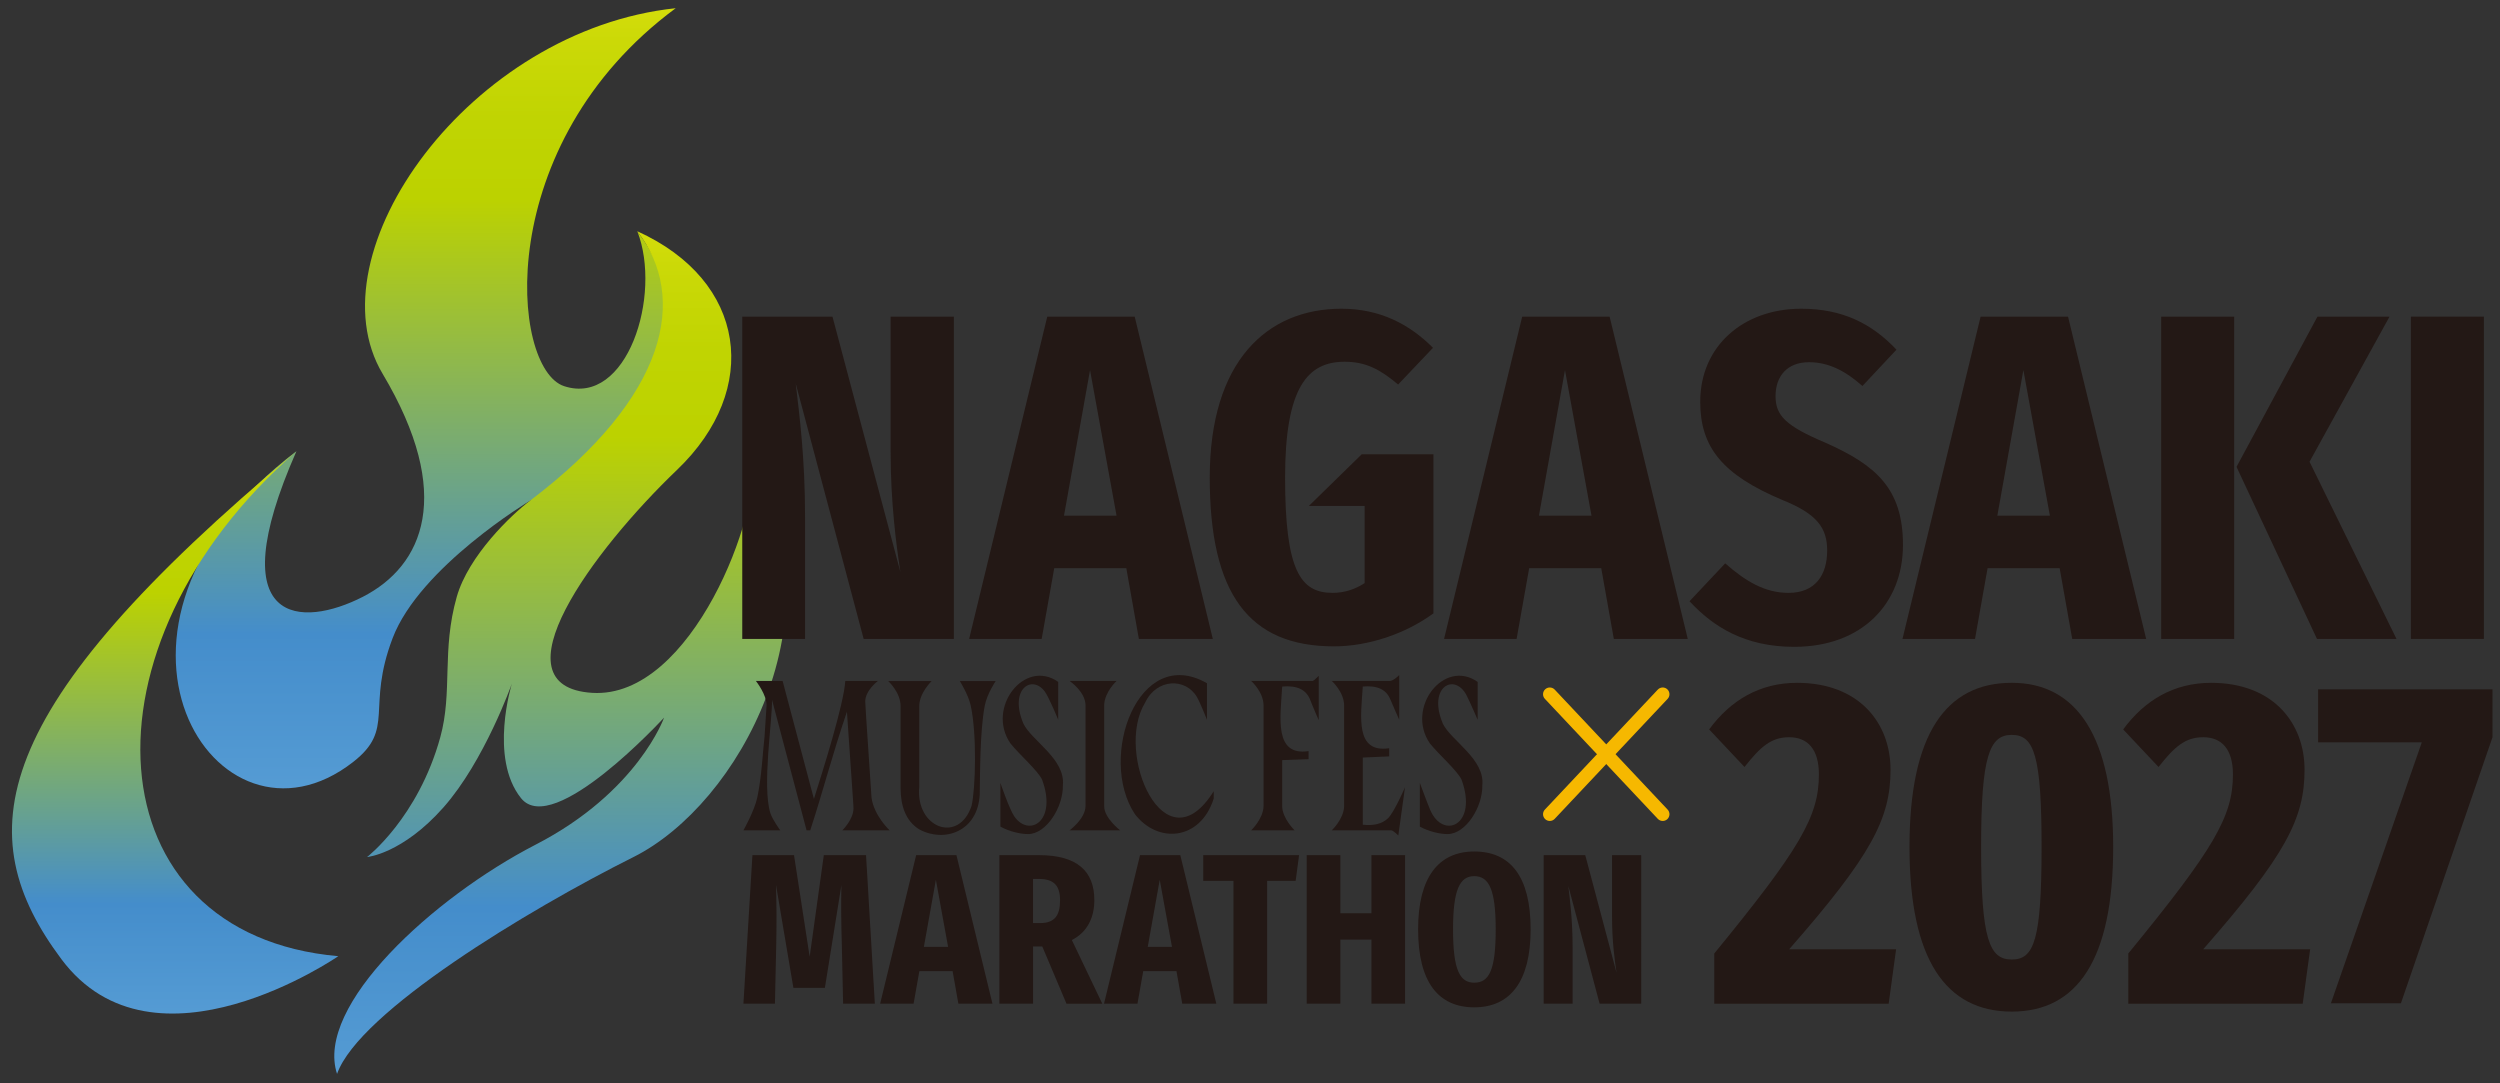 <?xml version="1.0" encoding="utf-8"?>
<!-- Generator: Adobe Illustrator 16.0.0, SVG Export Plug-In . SVG Version: 6.00 Build 0)  -->
<!DOCTYPE svg PUBLIC "-//W3C//DTD SVG 1.1//EN" "http://www.w3.org/Graphics/SVG/1.1/DTD/svg11.dtd">
<svg version="1.1" id="レイヤー_1" xmlns="http://www.w3.org/2000/svg" xmlns:xlink="http://www.w3.org/1999/xlink" x="0px"
	 y="0px" width="368.5px" height="159.664px" viewBox="0 0 368.5 159.664" enable-background="new 0 0 368.5 159.664"
	 xml:space="preserve">
<rect x="0" y="0" width="368.5" height="159.664" fill="#333333" stroke="none"/>
<g>
	<g>
		<defs>
			<path id="SVGID_1_" d="M56.396,55.093c10.615,17.809,5.998,28.312-2.918,32.879c-8.917,4.565-21.246,4.565-9.784-21.462
				c-34.396,26.027-11.811,61.544,8.349,45.815c6.294-4.912,1.88-7.891,5.833-18.266c3.997-10.498,20.229-20.244,20.229-20.244
				c23.384-10.199,24.937-27.55,15.836-39.728c3.674,9.437-1.514,25.876-10.792,22.832c-7.9-2.594-10.726-35.618,16.451-55.71
				C69.248,4.406,45.781,37.284,56.396,55.093"/>
		</defs>
		<clipPath id="SVGID_2_">
			<use xlink:href="#SVGID_1_"  overflow="visible"/>
		</clipPath>
		
			<linearGradient id="SVGID_3_" gradientUnits="userSpaceOnUse" x1="-255.413" y1="377.262" x2="-254.726" y2="377.262" gradientTransform="matrix(84.968 -240.939 -240.939 0 112625.398 -61390.484)">
			<stop  offset="0" style="stop-color:#5FA4D9"/>
			<stop  offset="0.112" style="stop-color:#5FA4D9"/>
			<stop  offset="0.332" style="stop-color:#448DCB"/>
			<stop  offset="0.719" style="stop-color:#BCD200"/>
			<stop  offset="0.79" style="stop-color:#C0D402"/>
			<stop  offset="0.858" style="stop-color:#CBD907"/>
			<stop  offset="0.923" style="stop-color:#DEE10F"/>
			<stop  offset="0.987" style="stop-color:#F9EC1A"/>
			<stop  offset="1" style="stop-color:#FFEF1D"/>
		</linearGradient>
		<polygon clip-path="url(#SVGID_2_)" fill="url(#SVGID_3_)" points="-35.435,128.054 9.298,1.209 147.774,1.209 103.042,128.054 		
			"/>
	</g>
	<g>
		<defs>
			<path id="SVGID_4_" d="M9.064,141.398c13.651,18.266,40.801-0.457,40.801-0.457c-36.316-3.197-39.148-45.664-6.171-74.432
				C-2.254,104.866-4.586,123.133,9.064,141.398"/>
		</defs>
		<clipPath id="SVGID_5_">
			<use xlink:href="#SVGID_4_"  overflow="visible"/>
		</clipPath>
		
			<linearGradient id="SVGID_6_" gradientUnits="userSpaceOnUse" x1="-255.316" y1="377.124" x2="-254.629" y2="377.124" gradientTransform="matrix(61.248 -173.676 -173.676 0 81136.578 -44169.625)">
			<stop  offset="0" style="stop-color:#5FA4D9"/>
			<stop  offset="0.112" style="stop-color:#5FA4D9"/>
			<stop  offset="0.332" style="stop-color:#448DCB"/>
			<stop  offset="0.719" style="stop-color:#BCD200"/>
			<stop  offset="0.79" style="stop-color:#C0D402"/>
			<stop  offset="0.858" style="stop-color:#CBD907"/>
			<stop  offset="0.923" style="stop-color:#DEE10F"/>
			<stop  offset="0.987" style="stop-color:#F9EC1A"/>
			<stop  offset="1" style="stop-color:#FFEF1D"/>
		</linearGradient>
		<polygon clip-path="url(#SVGID_5_)" fill="url(#SVGID_6_)" points="-37.437,159.664 -4.586,66.51 82.717,66.51 49.866,159.664 		
			"/>
	</g>
	<g>
		<defs>
			<path id="SVGID_7_" d="M78.105,73.815c-2.708,2.046-9.047,8.076-10.778,14.156c-2.25,7.916-0.577,13.984-2.429,20.7
				c-3.274,11.872-10.792,17.657-10.792,17.657s5.183-0.457,11.253-7.307c6.067-6.851,10.094-18.265,10.094-18.265
				s-3.409,10.957,1.348,16.895c4.757,5.937,21.083-11.872,21.083-11.872s-3.866,10.959-18.931,18.722
				c-15.067,7.764-32.576,23.745-29.271,33.791c3.22-9.133,28.171-24.201,43.695-31.964c15.524-7.763,30.827-35.618,17.417-58.45
				c1.533,7.307-8.747,35.161-23.495,34.249c-14.745-0.914,0.103-21.006,12.509-32.879c12.407-11.873,10.28-27.856-5.867-35.161
				C101.466,43.83,98.444,58.442,78.105,73.815"/>
		</defs>
		<clipPath id="SVGID_8_">
			<use xlink:href="#SVGID_7_"  overflow="visible"/>
		</clipPath>
		
			<linearGradient id="SVGID_9_" gradientUnits="userSpaceOnUse" x1="-255.341" y1="377.324" x2="-254.654" y2="377.324" gradientTransform="matrix(91.776 -260.244 -260.244 0 121681.5 -66257.828)">
			<stop  offset="0" style="stop-color:#5FA4D9"/>
			<stop  offset="0.112" style="stop-color:#5FA4D9"/>
			<stop  offset="0.332" style="stop-color:#448DCB"/>
			<stop  offset="0.719" style="stop-color:#BCD200"/>
			<stop  offset="0.79" style="stop-color:#C0D402"/>
			<stop  offset="0.858" style="stop-color:#CBD907"/>
			<stop  offset="0.923" style="stop-color:#DEE10F"/>
			<stop  offset="0.987" style="stop-color:#F9EC1A"/>
			<stop  offset="1" style="stop-color:#FFEF1D"/>
		</linearGradient>
		<polygon clip-path="url(#SVGID_8_)" fill="url(#SVGID_9_)" points="2.575,158.293 46.376,34.088 168.006,34.088 124.205,158.293 
					"/>
	</g>
	<path fill="#231815" d="M128.95,147.944h-4.676l-0.19-8.689c-0.094-3.096-0.125-6.13-0.062-8.783l-2.433,15.135h-4.645
		l-2.561-15.167c0.095,3.191,0.095,5.813,0.033,8.879l-0.19,8.626h-4.645l1.327-21.896h6.13l2.307,14.977l2.085-14.977h6.225
		L128.95,147.944z"/>
	<path fill="#231815" d="M140.413,143.143h-4.898l-0.853,4.802h-4.929l5.308-21.896h5.94l5.308,21.896h-5.023L140.413,143.143z
		 M139.749,139.571l-1.8-9.89l-1.77,9.89H139.749z"/>
	<path fill="#231815" d="M157.2,147.945l-3.57-8.438h-0.157h-1.201v8.438h-4.961v-21.897h5.845c5.625,0,8.151,2.37,8.151,6.636
		c0,2.434-0.946,4.676-3.315,5.877l4.487,9.385H157.2z M153.282,136.064c2.148,0,2.97-1.075,2.97-3.381
		c0-2.148-0.916-3.128-3.128-3.128h-0.853v6.509H153.282z"/>
	<path fill="#231815" d="M173.411,143.143h-4.897l-0.852,4.802h-4.931l5.308-21.896h5.939l5.31,21.896h-5.024L173.411,143.143z
		 M172.748,139.571l-1.803-9.89l-1.768,9.89H172.748z"/>
	<polygon fill="#231815" points="190.979,129.839 186.775,129.839 186.775,147.944 181.814,147.944 181.814,129.839 
		177.361,129.839 177.361,126.048 191.486,126.048 	"/>
	<polygon fill="#231815" points="202.148,138.497 197.568,138.497 197.568,147.944 192.605,147.944 192.605,126.048 
		197.568,126.048 197.568,134.61 202.148,134.61 202.148,126.048 207.109,126.048 207.109,147.944 202.148,147.944 	"/>
	<path fill="#231815" d="M241.915,147.944h-6.132l-4.611-17.346c0.252,2.179,0.63,5.023,0.63,9.067v8.278h-4.264v-21.896h6.129
		l4.614,17.347c-0.285-1.864-0.665-4.739-0.665-8.184v-9.163h4.299V147.944z"/>
	<path fill="#231815" d="M225.616,136.98c0,7.678-3,11.501-8.311,11.501c-5.275,0-8.276-3.697-8.276-11.501
		c0-7.646,3.001-11.47,8.276-11.47C222.616,125.511,225.616,129.176,225.616,136.98 M214.179,136.98
		c0,5.972,0.979,7.868,3.127,7.868c2.213,0,3.161-1.896,3.161-7.868c0-5.813-0.98-7.836-3.161-7.836
		C215.158,129.145,214.179,131.167,214.179,136.98"/>
	<path fill="#231815" d="M278.664,113.464c0,7.198-2.812,12.613-14.944,26.462h15.767l-1.099,8.02h-25.703v-7.404
		c12.682-15.492,15.42-20.222,15.42-26.391c0-3.703-1.643-5.484-4.385-5.484c-2.674,0-4.25,1.438-6.58,4.387l-5.212-5.539
		c3.161-4.29,7.443-6.867,12.956-6.867C274.002,100.646,278.664,106.541,278.664,113.464"/>
	<path fill="#231815" d="M311.484,124.843c0,16.59-5.277,24.267-14.943,24.267c-9.733,0-15.082-7.677-15.082-24.267
		c0-16.589,5.349-24.198,15.082-24.198C306.207,100.645,311.484,108.734,311.484,124.843 M292.016,124.843
		c0,13.71,1.234,16.59,4.525,16.59c3.29,0,4.387-2.88,4.387-16.59c0-13.504-1.097-16.521-4.387-16.521
		C293.25,108.322,292.016,111.408,292.016,124.843"/>
	<path fill="#231815" d="M339.691,113.464c0,7.198-2.81,12.613-14.942,26.462h15.766l-1.096,8.02h-25.706v-7.404
		c12.683-15.492,15.422-20.222,15.422-26.391c0-3.703-1.646-5.484-4.386-5.484c-2.675,0-4.251,1.438-6.581,4.387l-5.211-5.537
		c3.16-4.292,7.444-6.869,12.958-6.869C335.033,100.646,339.691,106.541,339.691,113.464"/>
	<polygon fill="#231815" points="367.394,108.666 353.897,147.877 343.577,147.877 356.974,109.419 341.687,109.419 
		341.687,101.605 367.394,101.605 	"/>
	<path fill="#F6B800" d="M244.359,101.647l-16.646,17.687c-0.376,0.399-0.355,1.029,0.044,1.406s1.03,0.357,1.406-0.043
		l16.646-17.688c0.377-0.398,0.357-1.027-0.043-1.404C245.368,101.229,244.736,101.248,244.359,101.647"/>
	<path fill="#F6B800" d="M227.714,103.01l16.646,17.688c0.376,0.4,1.009,0.419,1.407,0.042c0.4-0.376,0.418-1.006,0.043-1.405
		l-16.646-17.687c-0.376-0.399-1.008-0.42-1.406-0.043C227.358,101.98,227.338,102.611,227.714,103.01"/>
	<path fill="#231815" d="M111.419,100.371h3.937l4.616,17.393c1.309-4.146,4.419-13.968,4.621-17.393h4.815
		c0,0-1.855,1.365-1.873,3.029c-0.015,0.395,0.912,13.719,0.924,14.133c0.333,2.668,2.666,4.854,2.666,4.854h-6.965
		c0,0,1.616-1.546,1.645-3.219c0-0.184-0.007-0.378-0.024-0.586l-0.942-13.667c-2.145,6.278-3.53,11.737-5.409,17.472h-0.541
		l-5.092-19.229c0.05,3.133-1.477,12.717-0.25,16.68c0.301,0.972,1.464,2.549,1.464,2.549h-5.43c0,0,1.622-2.854,2.05-4.865
		c0.646-3.035,0.825-6.96,1.062-8.94l0.3-4.579C113.055,102.456,111.419,100.371,111.419,100.371"/>
	<path fill="#231815" d="M141.478,100.393h5.284c0,0-1.273,1.873-1.613,3.641c-0.718,3.736-0.681,10.205-0.735,13.023
		c-0.235,5.48-5.196,7.229-8.935,5.182c-1.956-1.221-2.731-3.402-2.731-6.098v-12.111c-0.04-2.025-1.826-3.637-1.826-3.637h6.4
		c0,0-1.778,1.689-1.825,3.637V116c-0.572,6.05,5.84,8.439,7.715,2.769c0.584-2.552,0.809-10.589-0.145-14.837
		C142.713,102.355,141.478,100.393,141.478,100.393"/>
	<path fill="#231815" d="M148.937,109.578c-3.604-5.25,2.093-12.564,7.045-9.064v5.585c0,0-1.358-3.329-1.986-4.175
		c-1.883-2.539-5.297-0.364-3.146,4.746c1.215,2.51,6.218,5.21,5.818,9.095c0.064,3.149-2.408,7.179-5.148,7.18
		c-1.051-0.001-2.757-0.369-4.064-1.106v-6.441c0,0,1.346,3.943,2.072,4.97c2.185,3.081,6.331,0.69,4.075-5.453
		C152.936,113.548,150.267,111.232,148.937,109.578"/>
	<path fill="#231815" d="M210.763,109.578c-3.604-5.25,2.095-12.564,7.045-9.064v5.585c0,0-1.189-2.748-1.627-3.593
		c-1.753-3.402-5.801-1.292-3.505,4.164c1.216,2.51,6.219,5.21,5.818,9.095c0.064,3.149-2.408,7.179-5.147,7.18
		c-1.051-0.001-2.756-0.369-4.063-1.106v-6.441c0,0,1.102,2.981,1.522,3.973c1.911,4.49,7.088,2.256,4.623-4.456
		C214.763,113.548,212.094,111.232,210.763,109.578"/>
	<path fill="#231815" d="M162.757,103.916v14.925c0,1.759,2.354,3.546,2.354,3.546h-7.458c0,0,2.304-1.668,2.354-3.546v-14.925
		c-0.042-1.973-2.354-3.545-2.354-3.545h6.929C164.583,100.371,162.808,102.02,162.757,103.916"/>
	<path fill="#231815" d="M178.904,117.705c-1.973,6.206-8.25,6.699-11.63,2.285c-5.5-8.326,0.511-25.099,10.636-19.279v5.388
		c0,0-0.986-2.506-1.488-3.366c-1.654-2.839-5.94-2.76-7.629,0.833c-4.561,7.443,2.904,24.632,10.111,13.051V117.705z"/>
	<path fill="#231815" d="M194.379,99.611v6.543c0,0-0.941-2.146-1.209-2.881c-0.615-1.691-2.035-2.252-4.174-2.078
		c-0.26,4.549-1.255,10.277,3.891,9.521v1.187l-3.891,0.139v6.799c0,1.76,1.825,3.547,1.825,3.547h-6.401
		c0,0,1.777-1.674,1.826-3.547v-14.922c-0.043-1.973-1.826-3.548-1.826-3.548h9.092C193.701,100.313,194.379,99.611,194.379,99.611"
		/>
	<path fill="#231815" d="M206.243,99.508v6.577c0,0-0.984-2.199-1.284-2.941c-0.638-1.579-2.012-2.126-4.085-1.948
		c-0.289,4.476-1.149,9.841,3.891,9.09v1.205l-3.891,0.172v9.898c1.589,0.17,2.834-0.1,3.732-0.965
		c0.897-0.867,2.49-4.544,2.49-4.544l-0.985,7.093c0,0-0.762-0.758-1.058-0.758H196.3c0,0,1.773-1.65,1.824-3.546v-14.904
		c-0.04-1.982-1.824-3.565-1.824-3.565h8.572C205.394,100.371,206.243,99.508,206.243,99.508"/>
	<path fill="#231815" d="M140.601,94.177h-13.299l-10.009-37.634c0.548,4.729,1.372,10.899,1.372,19.674v17.96h-9.256V46.672h13.299
		l10.009,37.634c-0.617-4.045-1.44-10.283-1.44-17.756V46.672h9.323V94.177z"/>
	<path fill="#231815" d="M166.019,83.757h-10.625l-1.851,10.42h-10.693l11.516-47.505h12.887l11.516,47.505h-10.9L166.019,83.757z
		 M164.579,76.01l-3.908-21.456l-3.838,21.456H164.579z"/>
	<path fill="#231815" d="M211.224,51.264l-5.142,5.416c-2.675-2.263-4.799-3.358-7.883-3.358c-5.416,0-8.777,3.702-8.777,17.068
		c0,13.71,2.264,16.999,6.994,16.999c1.783,0,3.361-0.548,4.731-1.438v-11.38h-8.217l7.784-7.608h10.577v23.443
		c-4.113,3.016-9.597,4.867-14.67,4.867c-12.546,0-18.306-7.746-18.306-24.884c0-17.206,8.5-24.884,19.402-24.884
		C203.477,45.506,207.795,47.837,211.224,51.264"/>
	<path fill="#231815" d="M236.024,83.757h-10.625l-1.851,10.42h-10.693l11.516-47.505h12.887l11.518,47.505h-10.899L236.024,83.757z
		 M234.587,76.01l-3.909-21.456L226.84,76.01H234.587z"/>
	<path fill="#231815" d="M279.54,51.539l-5.018,5.358c-2.572-2.298-5.096-3.508-7.868-3.508c-3.223,0-4.938,2.058-4.938,5.004
		c0,2.879,1.51,4.387,7.337,6.855c7.402,3.291,11.444,6.718,11.444,15.081c0,8.638-6.032,15.014-16.039,15.014
		c-7.268,0-11.929-2.949-15.423-6.719l5.258-5.587c2.973,2.615,5.825,4.352,9.342,4.352c3.909,0,5.69-2.604,5.69-6.237
		c0-3.359-1.508-5.416-6.65-7.473c-8.773-3.701-12.063-7.745-12.063-14.462c0-8.227,6.375-13.711,14.876-13.711
		C271.589,45.506,275.906,47.7,279.54,51.539"/>
	<path fill="#231815" d="M303.593,83.757h-10.624l-1.851,10.42h-10.693l11.517-47.505h12.887l11.516,47.505h-10.899L303.593,83.757z
		 M302.154,76.01l-3.908-21.456l-3.839,21.456H302.154z"/>
	<path fill="#231815" d="M329.318,94.177h-10.761V46.672h10.761V94.177z M340.425,68.06l12.819,26.117h-11.722l-11.858-25.364
		l11.927-22.141h10.625L340.425,68.06z"/>
	<rect x="355.362" y="46.672" fill="#231815" width="10.764" height="47.505"/>
</g>
<g>
</g>
<g>
</g>
<g>
</g>
<g>
</g>
<g>
</g>
<g>
</g>
</svg>
